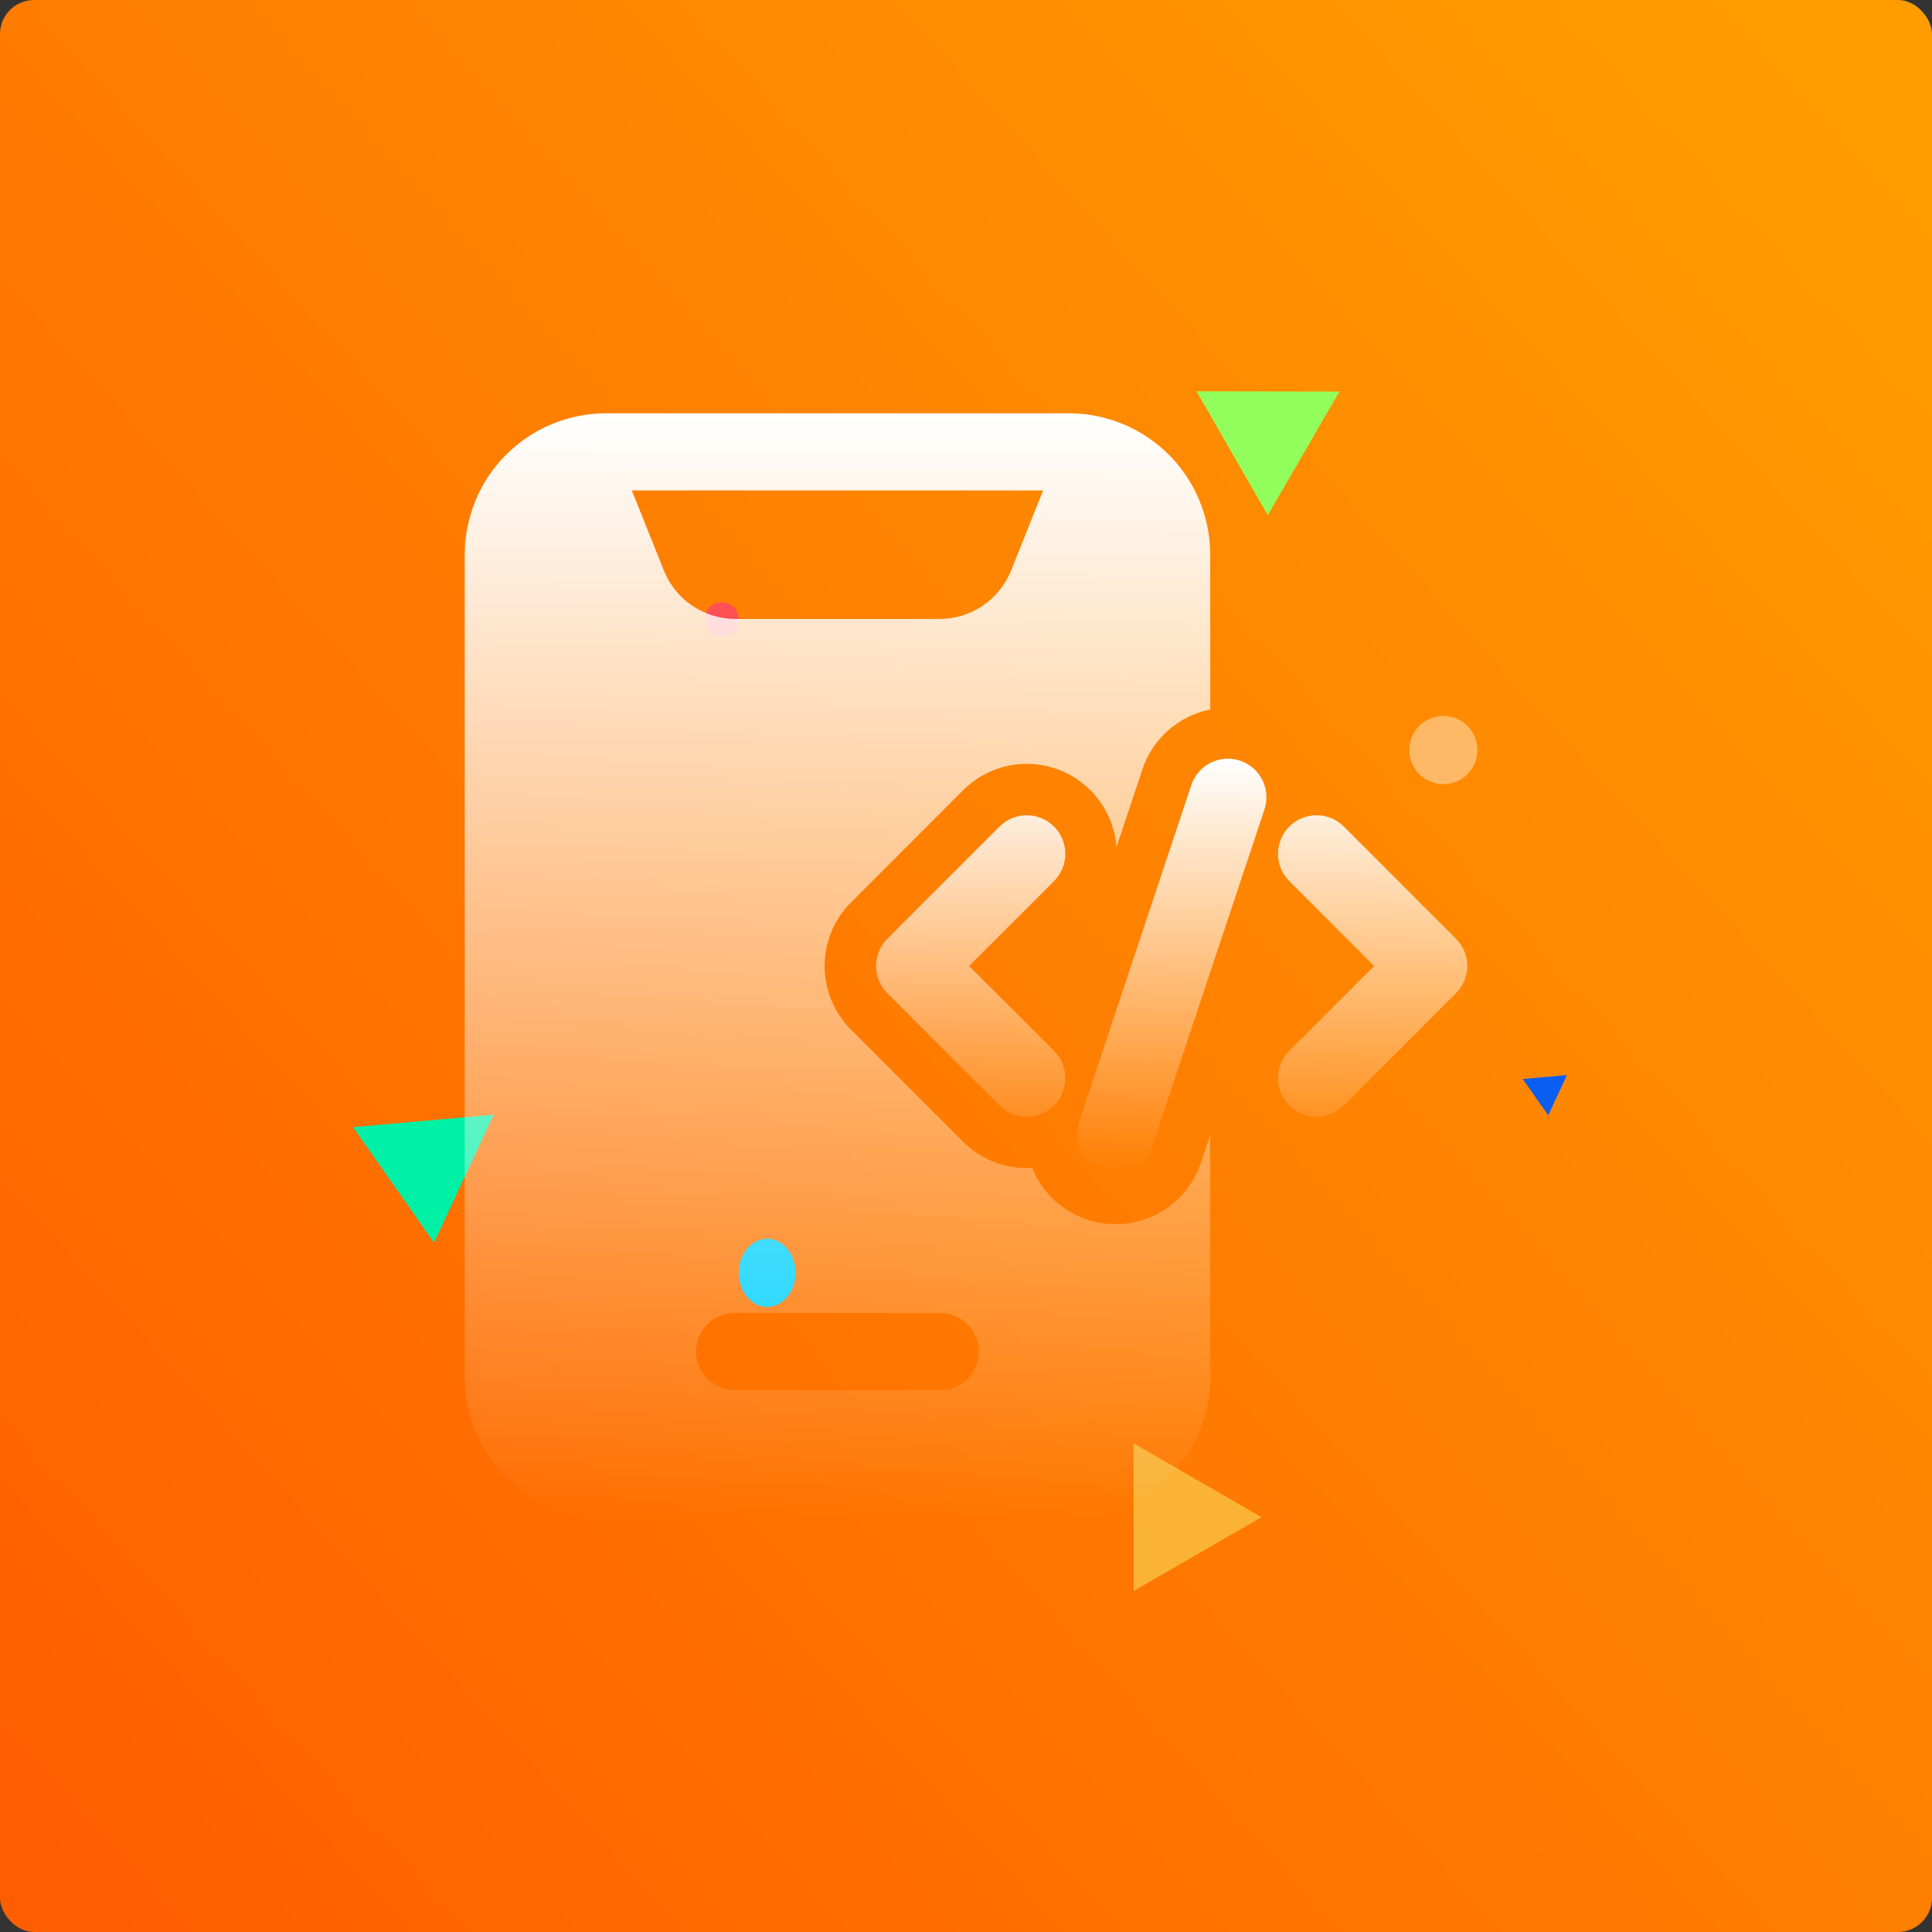 <svg width="170" height="170" viewBox="0 0 170 170" fill="none" xmlns="http://www.w3.org/2000/svg">
<rect x="0" y="0" width="170" height="170" fill="#333333" stroke="none"/>
<rect width="170" height="170" rx="3" fill="url(#paint0_linear_2027_558)"/>
<path d="M117.863 34.453L111.554 45.338L105.282 34.432L117.863 34.453Z" fill="#93FF5C"/>
<path d="M43.435 98.086L38.191 109.348L31.06 99.176L43.435 98.086Z" fill="#00F0A5"/>
<path d="M137.879 94.599L136.23 98.14L133.988 94.942L137.879 94.599Z" fill="#0B5EF2"/>
<path d="M111 133.5L99.75 139.995L99.75 127.005L111 133.5Z" fill="#FBB336"/>
<circle cx="127" cy="66" r="3" transform="rotate(90 127 66)" fill="white" fill-opacity="0.4"/>
<circle cx="63.5" cy="54.5" r="1.5" transform="rotate(90 63.5 54.5)" fill="#FF5054"/>
<ellipse cx="67.5" cy="112" rx="3" ry="2.5" transform="rotate(90 67.5 112)" fill="#00D1FF"/>
<path fill-rule="evenodd" clip-rule="evenodd" d="M104.81 69.121L94.944 98.735C94.796 99.159 94.734 99.609 94.761 100.057C94.789 100.506 94.905 100.944 95.104 101.348C95.302 101.751 95.579 102.11 95.917 102.406C96.256 102.701 96.65 102.927 97.076 103.069C97.502 103.211 97.953 103.267 98.401 103.233C98.849 103.2 99.286 103.078 99.686 102.874C100.087 102.67 100.443 102.389 100.734 102.047C101.025 101.704 101.245 101.307 101.381 100.879L111.248 71.265C111.396 70.841 111.458 70.391 111.43 69.943C111.403 69.494 111.286 69.056 111.088 68.652C110.889 68.249 110.613 67.889 110.274 67.594C109.936 67.299 109.542 67.073 109.116 66.931C108.689 66.789 108.239 66.733 107.791 66.767C107.343 66.8 106.906 66.922 106.505 67.126C106.105 67.33 105.749 67.611 105.458 67.953C105.167 68.296 104.947 68.693 104.81 69.121ZM113.447 77.531L120.916 85L113.447 92.469C113.132 92.784 112.881 93.158 112.711 93.57C112.54 93.982 112.453 94.423 112.453 94.869C112.453 95.315 112.54 95.756 112.711 96.168C112.881 96.58 113.132 96.954 113.447 97.269C113.762 97.584 114.136 97.834 114.548 98.005C114.96 98.175 115.401 98.263 115.847 98.263C116.292 98.263 116.734 98.175 117.146 98.005C117.557 97.834 117.931 97.584 118.247 97.269L128.113 87.398C128.429 87.083 128.679 86.709 128.849 86.298C129.02 85.886 129.108 85.445 129.108 85C129.108 84.555 129.02 84.114 128.849 83.702C128.679 83.291 128.429 82.917 128.113 82.602L118.247 72.731C117.931 72.416 117.557 72.166 117.146 71.995C116.734 71.825 116.292 71.737 115.847 71.737C115.401 71.737 114.96 71.825 114.548 71.995C114.136 72.166 113.762 72.416 113.447 72.731C113.132 73.046 112.881 73.42 112.711 73.832C112.54 74.244 112.453 74.685 112.453 75.131C112.453 75.577 112.54 76.018 112.711 76.43C112.881 76.841 113.132 77.216 113.447 77.531ZM87.945 72.731L78.078 82.602C77.763 82.917 77.513 83.291 77.342 83.702C77.172 84.114 77.084 84.555 77.084 85C77.084 85.445 77.172 85.886 77.342 86.298C77.513 86.709 77.763 87.083 78.078 87.398L87.945 97.269C88.26 97.584 88.634 97.834 89.046 98.005C89.458 98.175 89.899 98.263 90.345 98.263C90.791 98.263 91.232 98.175 91.644 98.005C92.056 97.834 92.43 97.584 92.745 97.269C93.06 96.954 93.31 96.58 93.481 96.168C93.651 95.756 93.739 95.315 93.739 94.869C93.739 94.423 93.651 93.982 93.481 93.57C93.31 93.158 93.06 92.784 92.745 92.469L85.276 85L92.745 77.531C93.06 77.216 93.31 76.841 93.481 76.43C93.651 76.018 93.739 75.577 93.739 75.131C93.739 74.685 93.651 74.244 93.481 73.832C93.31 73.42 93.06 73.046 92.745 72.731C92.43 72.416 92.056 72.166 91.644 71.995C91.232 71.825 90.791 71.737 90.345 71.737C89.899 71.737 89.458 71.825 89.046 71.995C88.634 72.166 88.26 72.416 87.945 72.731Z" fill="url(#paint1_linear_2027_558)"/>
<path fill-rule="evenodd" clip-rule="evenodd" d="M106.489 99.857L105.67 102.309C105.157 103.844 104.186 105.185 102.887 106.152C101.589 107.118 100.025 107.663 98.407 107.713C96.789 107.764 95.195 107.317 93.838 106.433C92.482 105.549 91.43 104.271 90.822 102.77C89.704 102.839 88.585 102.669 87.537 102.272C86.49 101.875 85.538 101.26 84.747 100.468L74.88 90.596C74.144 89.862 73.561 88.989 73.162 88.029C72.764 87.069 72.559 86.04 72.559 85C72.559 83.96 72.764 82.931 73.162 81.971C73.561 81.011 74.144 80.138 74.88 79.404L84.747 69.532C85.818 68.461 87.174 67.719 88.654 67.394C90.134 67.07 91.676 67.178 93.097 67.704C94.518 68.231 95.758 69.154 96.67 70.364C97.582 71.574 98.127 73.02 98.242 74.531L100.522 67.691C100.963 66.365 101.748 65.18 102.796 64.256C103.844 63.332 105.118 62.702 106.489 62.43V48.808C106.489 45.51 105.177 42.343 102.847 40.009C100.512 37.678 97.347 36.369 94.048 36.367H53.332C50.034 36.367 46.867 37.679 44.533 40.009C42.202 42.344 40.892 45.509 40.891 48.808V121.192C40.891 124.49 42.203 127.657 44.533 129.991C46.868 132.322 50.033 133.631 53.332 133.633H94.048C97.346 133.633 100.513 132.321 102.847 129.991C105.178 127.656 106.488 124.491 106.489 121.192V99.857ZM64.642 122.323H82.738C83.638 122.323 84.501 121.965 85.137 121.329C85.773 120.693 86.131 119.83 86.131 118.93C86.131 118.03 85.773 117.167 85.137 116.531C84.501 115.894 83.638 115.537 82.738 115.537H64.642C63.742 115.537 62.879 115.894 62.243 116.531C61.606 117.167 61.249 118.03 61.249 118.93C61.249 119.83 61.606 120.693 62.243 121.329C62.879 121.965 63.742 122.323 64.642 122.323ZM91.786 43.153H55.594L58.413 50.197C58.916 51.456 59.786 52.536 60.909 53.297C62.032 54.057 63.358 54.463 64.714 54.463H82.666C84.022 54.463 85.347 54.057 86.471 53.297C87.594 52.536 88.464 51.456 88.968 50.197L91.786 43.153Z" fill="url(#paint2_linear_2027_558)"/>
<defs>
<linearGradient id="paint0_linear_2027_558" x1="4.25" y1="163.625" x2="170" y2="13.281" gradientUnits="userSpaceOnUse">
<stop stop-color="#FF5E00"/>
<stop offset="1" stop-color="#FF9D00"/>
</linearGradient>
<linearGradient id="paint1_linear_2027_558" x1="103.096" y1="66.757" x2="103.096" y2="103.243" gradientUnits="userSpaceOnUse">
<stop stop-color="white"/>
<stop offset="1" stop-color="white" stop-opacity="0"/>
</linearGradient>
<linearGradient id="paint2_linear_2027_558" x1="73.69" y1="36.367" x2="73.69" y2="133.633" gradientUnits="userSpaceOnUse">
<stop stop-color="white"/>
<stop offset="1" stop-color="white" stop-opacity="0"/>
</linearGradient>
</defs>
</svg>
